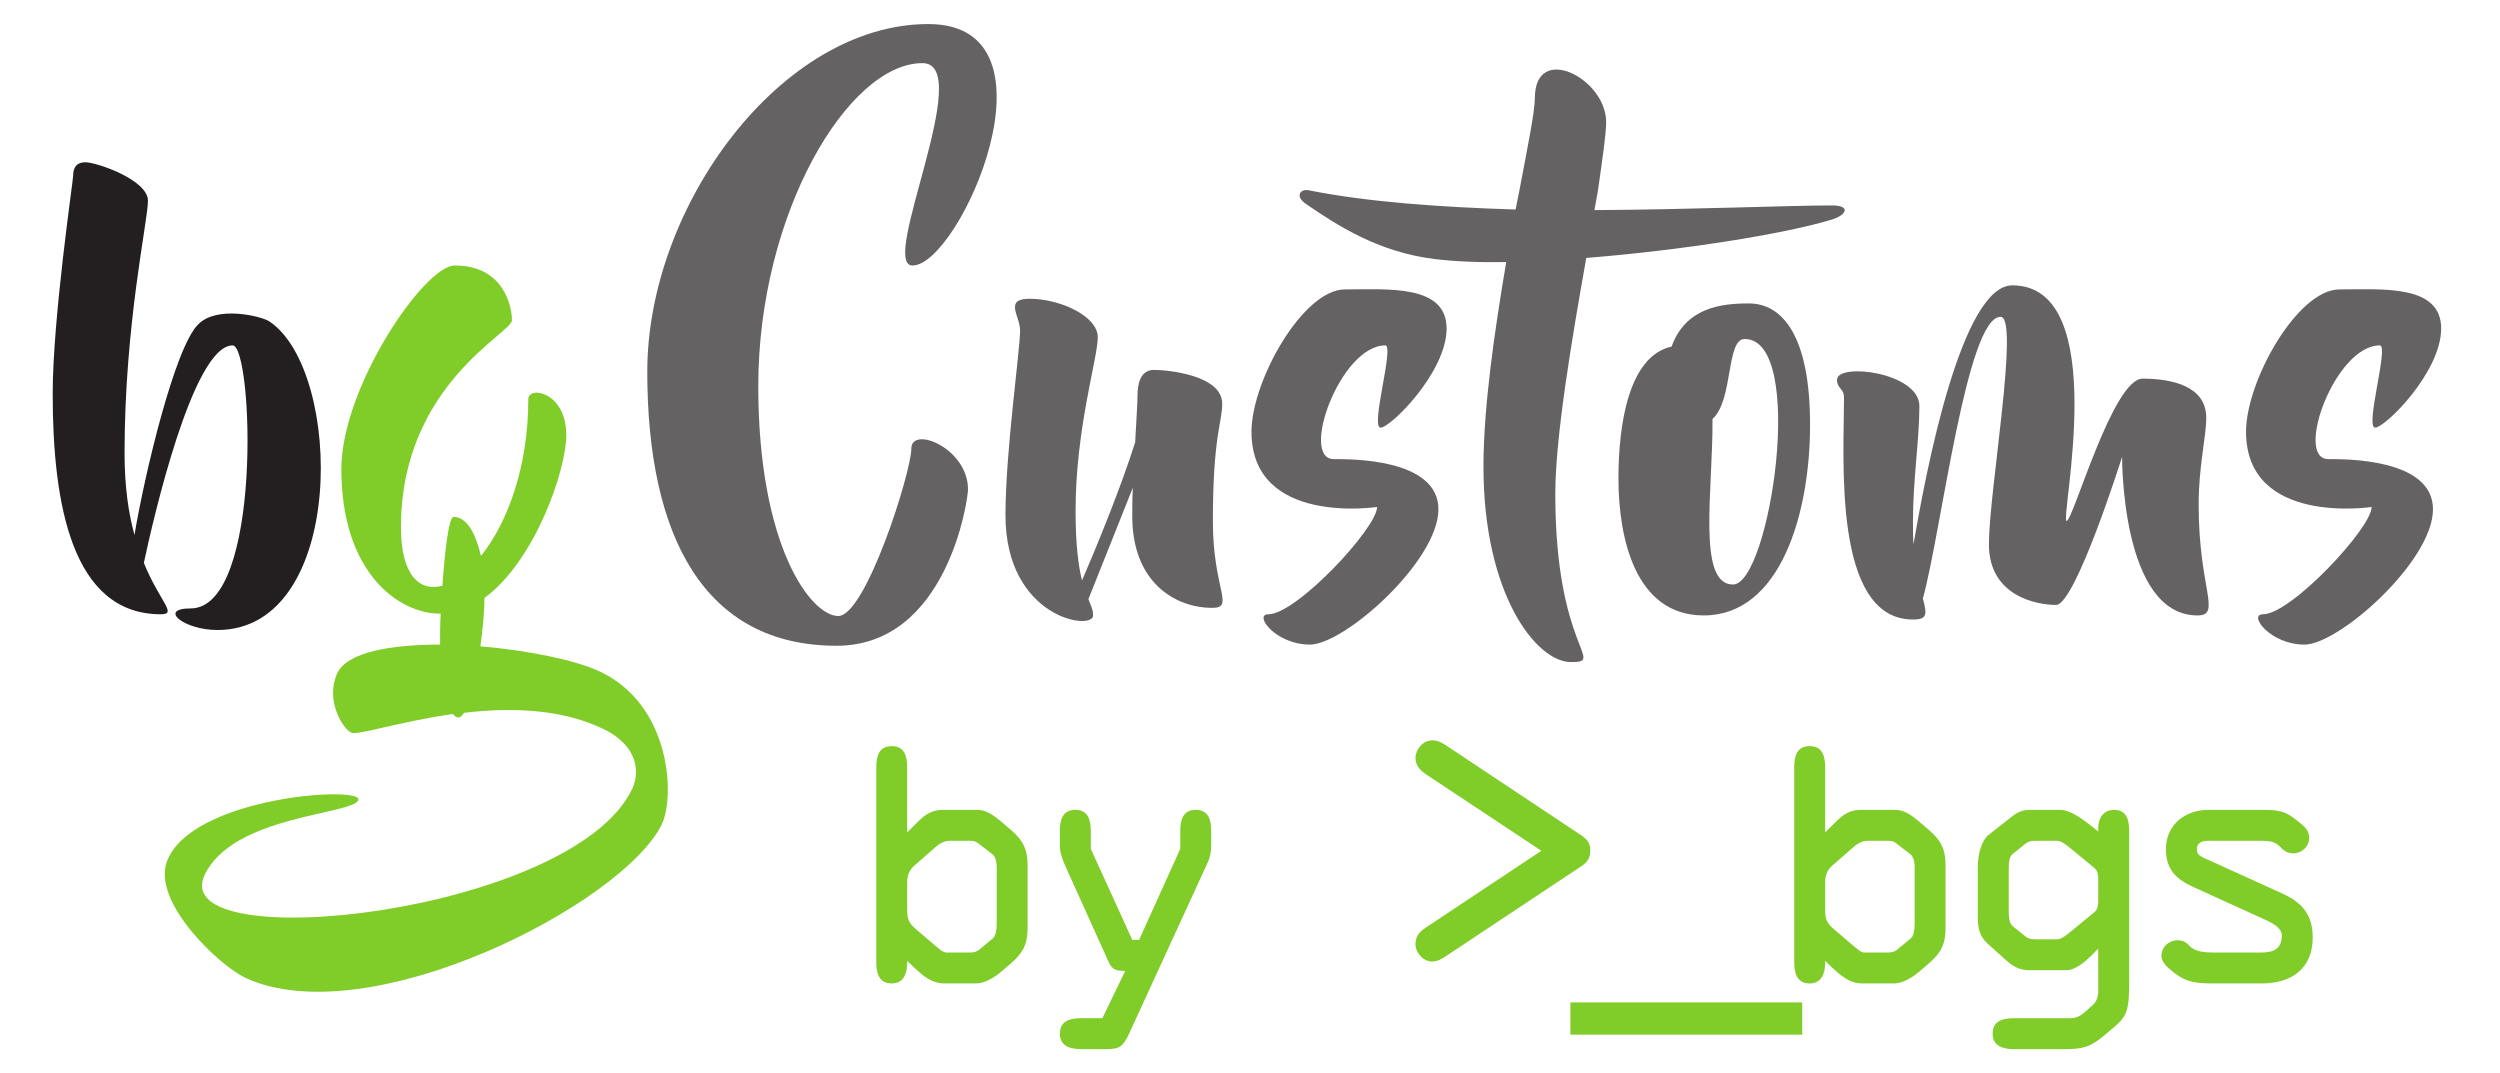 <?xml version="1.0" encoding="UTF-8" standalone="no"?>
<svg
   xmlns:dc="http://purl.org/dc/elements/1.1/"
   xmlns:cc="http://creativecommons.org/ns#"
   xmlns:rdf="http://www.w3.org/1999/02/22-rdf-syntax-ns#"
   xmlns:svg="http://www.w3.org/2000/svg"
   xmlns="http://www.w3.org/2000/svg"
   viewBox="0 0 303.159 130.105"
   height="130.105"
   width="303.159"
   xml:space="preserve"
   id="svg2"
   version="1.1"><defs
     id="defs6"><clipPath
       id="clipPath18"
       clipPathUnits="userSpaceOnUse"><path
         id="path16"
         d="M 0,97.579 H 227.369 V 0 H 0 Z" /></clipPath></defs><g
     transform="matrix(1.333,0,0,-1.333,0,130.105)"
     id="g10"><g
       id="g12"><g
         clip-path="url(#clipPath18)"
         id="g14"><g
           transform="translate(84.446,95.415)"
           id="g20"><path
             id="path22"
             style="fill:#656263;fill-opacity:1;fill-rule:nonzero;stroke:none"
             d="m 0,0 c 12.597,0 2.87,-21.965 -1.435,-21.965 -3.082,0 5.794,18.41 0.904,18.41 -6.75,0 -14.934,-13.687 -14.934,-29.392 0,-14.537 4.783,-20.903 7.28,-20.903 2.499,0 6.643,13.104 6.643,15.226 0,2.123 5.156,0.053 5.156,-3.714 0,-0.954 -1.913,-14.218 -11.958,-14.218 -11.958,0 -17.219,9.815 -17.219,24.936 C -25.563,-16.5 -13.339,0 0,0" /></g><g
           transform="translate(110.283,42.307)"
           id="g24"><path
             id="path26"
             style="fill:#656263;fill-opacity:1;fill-rule:nonzero;stroke:none"
             d="m 0,0 c -3.401,0 -7.281,2.335 -7.281,8.33 0,0.796 0,1.643 0.052,2.599 L -11.268,0.796 c 0.213,-0.584 0.426,-0.956 0.426,-1.485 0,-1.434 -7.973,-0.267 -7.973,9.124 0,5.783 1.33,14.962 1.33,16.819 0,1.272 -1.488,2.864 0.849,2.864 2.817,0 6.219,-1.592 6.219,-3.502 0,-1.908 -2.02,-8.276 -2.02,-15.81 0,-3.129 0.266,-5.039 0.585,-6.313 1.063,2.441 3.508,8.33 4.836,12.574 0.107,1.964 0.213,3.661 0.213,4.245 0,0.954 0.213,2.333 1.489,2.333 1.275,0 6.217,-0.476 6.217,-3.076 0,-1.698 -0.85,-2.919 -0.85,-10.717 C 0.053,1.697 2.073,0 0,0" /></g><g
           transform="translate(122.351,71.275)"
           id="g28"><path
             id="path30"
             style="fill:#656263;fill-opacity:1;fill-rule:nonzero;stroke:none"
             d="m 0,0 c 3.879,0 9.247,0.478 9.247,-3.555 0,-3.979 -5.101,-9.019 -6.005,-9.019 -0.956,0 1.276,7.48 0.426,7.48 -4.093,0 -7.814,-10.345 -4.677,-10.345 1.382,0 9.512,0.107 9.512,-4.563 0,-4.722 -8.556,-12.308 -11.691,-12.308 -3.137,0 -5.156,2.758 -3.775,2.758 2.553,0 9.887,7.852 9.887,9.762 0,0 -11.427,-1.75 -11.427,6.844 C -8.503,-8.33 -3.826,0 0,0" /></g><g
           transform="translate(166.679,77.641)"
           id="g32"><path
             id="path34"
             style="fill:#656263;fill-opacity:1;fill-rule:nonzero;stroke:none"
             d="m 0,0 c -4.304,-1.326 -13.711,-2.811 -22.375,-3.502 -1.328,-7.48 -2.817,-16.287 -2.817,-21.487 0,-14.112 4.625,-15.279 1.435,-15.279 -3.188,0 -7.971,6.206 -7.971,17.773 0,5.411 1.01,12.362 2.072,18.622 -2.444,-0.054 -4.676,0.053 -6.483,0.266 -5.262,0.636 -9.035,3.182 -11.692,4.986 -1.116,0.743 -0.532,1.434 0.213,1.274 5.261,-1.061 11.957,-1.539 18.813,-1.75 l 0.318,1.59 c 0.798,4.191 1.435,7.375 1.435,8.543 0,5.092 6.485,1.803 6.485,-2.175 0,-1.062 -0.319,-3.237 -0.744,-6.208 l -0.32,-1.804 C -12.489,0.903 -4.039,1.274 0.107,1.274 1.648,1.221 1.329,0.425 0,0" /></g><g
           transform="translate(158.711,66.765)"
           id="g36"><path
             id="path38"
             style="fill:#656263;fill-opacity:1;fill-rule:nonzero;stroke:none"
             d="m 0,0 c -1.701,0 -1.011,-5.57 -2.924,-7.269 0.054,-6.42 -1.435,-15.067 1.862,-15.067 C 2.286,-22.336 5.687,0 0,0 m 5.952,-7.799 c 0,-8.118 -2.71,-17.348 -9.673,-17.348 -6.27,0 -7.759,7.109 -7.759,12.467 0,4.986 0.956,11.141 4.837,11.991 1.275,3.553 4.517,3.925 7.014,3.925 3.084,0 5.581,-2.971 5.581,-11.035" /></g><g
           transform="translate(199.905,41.618)"
           id="g40"><path
             id="path42"
             style="fill:#656263;fill-opacity:1;fill-rule:nonzero;stroke:none"
             d="m 0,0 c -6.963,0 -6.856,14.43 -6.856,14.43 0,0 -4.252,-13.476 -6.005,-13.476 -1.755,0 -6.112,0.796 -6.112,5.517 0,4.776 2.817,20.693 1.062,20.693 -3.082,0 -5.368,-19.419 -7.068,-25.627 0.372,-1.432 0.425,-1.908 -0.904,-1.908 -7.334,0 -6.271,14.696 -6.271,20.213 0,0.796 -0.638,0.796 -0.638,1.592 0,1.592 7.494,0.689 7.494,-2.388 0,-3.078 -0.585,-6.685 -0.585,-10.505 0,-0.796 0,-1.485 0.054,-2.07 1.115,6.633 4.357,23.557 8.982,23.557 9.14,0 4.304,-21.433 4.941,-21.433 0.585,0 4.199,12.944 6.91,12.944 2.71,0 5.793,-0.69 5.793,-3.554 0,-1.75 -0.69,-4.403 -0.69,-7.905 C 0.107,2.386 2.233,0 0,0" /></g><g
           transform="translate(212.826,71.275)"
           id="g44"><path
             id="path46"
             style="fill:#656263;fill-opacity:1;fill-rule:nonzero;stroke:none"
             d="m 0,0 c 3.881,0 9.248,0.478 9.248,-3.555 0,-3.979 -5.102,-9.019 -6.005,-9.019 -0.957,0 1.275,7.48 0.425,7.48 -4.093,0 -7.812,-10.345 -4.677,-10.345 1.382,0 9.513,0.107 9.513,-4.563 0,-4.722 -8.557,-12.308 -11.692,-12.308 -3.135,0 -5.155,2.758 -3.773,2.758 2.551,0 9.885,7.852 9.885,9.762 0,0 -11.427,-1.75 -11.427,6.844 C -8.503,-8.33 -3.826,0 0,0" /></g><g
           transform="translate(19.781,40.291)"
           id="g48"><path
             id="path50"
             style="fill:#231f20;fill-opacity:1;fill-rule:nonzero;stroke:none"
             d="m 0,0 c -3.082,0 -5.421,1.963 -2.444,1.963 6.59,0 5.687,23.927 3.826,23.927 -3.613,0 -7.228,-15.81 -8.078,-19.788 1.488,-3.609 3.083,-4.67 1.541,-4.67 -8.078,0 -9.833,10.028 -9.833,20.055 0,6.844 1.862,19.419 1.862,19.843 0,0.372 0.053,1.22 1.115,1.22 1.009,0 5.688,-1.591 5.688,-3.501 0,-1.857 -2.127,-11.196 -2.127,-22.974 0,-3.076 0.372,-5.517 0.903,-7.427 0.904,5.465 3.668,17.084 5.794,19.152 1.7,1.752 5.792,0.743 6.483,0.267 C 11.48,23.557 11.746,0 0,0" /></g><g
           transform="translate(60.232,22.677)"
           id="g52"><path
             id="path54"
             style="fill:#80cc28;fill-opacity:1;fill-rule:nonzero;stroke:none"
             d="m 0,0 c -3.401,-7.216 -26.733,-19.259 -37.948,-14.007 -2.338,1.114 -8.397,6.791 -7.121,10.505 2.126,5.995 18.069,7.003 17.432,5.624 -0.638,-1.326 -11.427,-1.379 -13.978,-6.791 -3.561,-7.587 33.535,-3.554 38.905,7.851 0.849,1.857 0.158,4.139 -2.712,5.466 -3.88,1.857 -8.557,1.91 -12.596,1.432 -0.159,-0.265 -0.371,-0.425 -0.477,-0.425 -0.214,0 -0.373,0.107 -0.533,0.318 -4.835,-0.689 -8.663,-1.961 -9.247,-1.697 -0.798,0.372 -2.391,2.971 -1.275,5.411 0.904,1.91 4.836,2.601 9.353,2.601 v 0.318 c 0,0.69 0,1.539 0.053,2.493 h -0.053 c -3.719,0 -8.982,3.66 -8.982,13.158 0,7.428 7.547,18.516 10.311,18.516 4.571,0 5.209,-3.874 5.209,-4.988 0,-1.167 -10.099,-5.888 -10.099,-18.834 0,-4.35 1.701,-5.889 3.774,-5.306 0.213,3.131 0.585,6.262 1.009,6.262 1.224,0 2.02,-1.539 2.499,-3.556 2.338,2.918 4.304,7.959 4.304,14.272 0,1.221 3.455,0.691 3.455,-3.289 0,-3.131 -2.817,-11.407 -7.441,-14.803 0,-1.167 -0.158,-2.811 -0.371,-4.403 4.41,-0.371 8.716,-1.274 10.842,-2.281 C 0.796,10.823 1.169,2.546 0,0" /></g><g
           transform="translate(82.527,14.906)"
           id="g56"><path
             id="path58"
             style="fill:#80cc28;fill-opacity:1;fill-rule:nonzero;stroke:none"
             d="M 0,0 C 0,-0.908 0.118,-1.259 0.849,-1.875 L 2.46,-3.251 c 0.353,-0.292 0.792,-0.704 1.085,-0.704 h 2.138 c 0.41,0 0.673,0.089 0.879,0.265 l 1.229,1.025 c 0.323,0.264 0.352,0.937 0.352,1.493 v 4.98 c 0,0.557 -0.146,0.996 -0.38,1.172 L 6.473,5.976 C 6.298,6.122 6.093,6.21 5.8,6.21 H 3.838 C 3.456,6.21 2.989,6.004 2.666,5.711 L 0.849,4.129 C 0.382,3.749 0,3.31 0,2.46 Z m 0,6.972 0.499,0.497 c 0.936,0.938 1.494,1.553 2.783,1.553 h 3.104 c 0.732,0 1.377,-0.411 2.08,-0.997 l 0.966,-0.82 c 1.113,-0.966 1.522,-1.757 1.522,-3.25 v -5.653 c 0,-1.495 -0.409,-2.285 -1.522,-3.252 L 8.466,-5.77 C 7.791,-6.326 6.972,-6.766 6.269,-6.766 h -2.9 c -1.142,0 -1.934,0.703 -2.724,1.435 L 0,-4.715 v -0.176 c 0,-0.909 -0.293,-1.875 -1.406,-1.875 -1.201,0 -1.405,0.996 -1.405,1.962 v 17.692 c 0,0.966 0.204,1.932 1.405,1.932 C -0.204,14.82 0,13.854 0,12.888 Z" /></g><g
           transform="translate(107.371,20.384)"
           id="g60"><path
             id="path62"
             style="fill:#80cc28;fill-opacity:1;fill-rule:nonzero;stroke:none"
             d="m 0,0 v 1.611 c 0,0.966 0.206,1.934 1.407,1.934 1.2,0 1.406,-0.968 1.406,-1.934 V 0.469 c 0,-0.703 -0.06,-1.172 -0.353,-1.787 l -7.088,-15.436 c -0.614,-1.318 -0.936,-1.465 -2.225,-1.465 h -2.168 c -0.819,0 -1.933,0.176 -1.933,1.407 0,1.2 0.995,1.406 1.933,1.406 h 1.934 l 2.079,4.305 h -0.147 c -1.171,0 -1.229,0.527 -1.669,1.494 l -3.456,7.645 c -0.381,0.849 -0.674,1.493 -0.674,2.314 v 1.259 c 0,0.966 0.205,1.934 1.407,1.934 1.2,0 1.405,-0.968 1.405,-1.934 V 0 l 3.779,-8.288 h 0.614 z" /></g><g
           transform="translate(140.218,20.207)"
           id="g64"><path
             id="path66"
             style="fill:#80cc28;fill-opacity:1;fill-rule:nonzero;stroke:none"
             d="m 0,0 -10.428,6.912 c -0.556,0.382 -1.025,0.792 -1.025,1.554 0.03,0.819 0.703,1.581 1.552,1.581 0.439,0 0.851,-0.205 1.201,-0.439 L 3.367,1.582 C 4.012,1.172 4.481,0.821 4.452,0 c 0,-0.849 -0.44,-1.172 -1.085,-1.582 L -8.67,-9.577 c -0.352,-0.235 -0.762,-0.499 -1.259,-0.499 -0.821,0 -1.524,0.792 -1.524,1.612 0.03,0.732 0.382,1.112 0.966,1.494 z" /></g><path
           id="path68"
           style="fill:#80cc28;fill-opacity:1;fill-rule:nonzero;stroke:none"
           d="m 163.948,3.483 h -21.089 v 2.929 h 21.089 z" /><g
           transform="translate(166.034,14.906)"
           id="g70"><path
             id="path72"
             style="fill:#80cc28;fill-opacity:1;fill-rule:nonzero;stroke:none"
             d="M 0,0 C 0,-0.908 0.117,-1.259 0.849,-1.875 L 2.46,-3.251 c 0.351,-0.292 0.791,-0.704 1.083,-0.704 h 2.138 c 0.412,0 0.675,0.089 0.879,0.265 l 1.231,1.025 c 0.323,0.264 0.351,0.937 0.351,1.493 v 4.98 c 0,0.557 -0.147,0.996 -0.38,1.172 L 6.473,5.976 C 6.297,6.122 6.093,6.21 5.8,6.21 H 3.836 C 3.456,6.21 2.987,6.004 2.665,5.711 L 0.849,4.129 C 0.38,3.749 0,3.31 0,2.46 Z M 0,6.972 0.497,7.469 C 1.435,8.407 1.991,9.022 3.28,9.022 h 3.106 c 0.732,0 1.376,-0.411 2.078,-0.997 L 9.43,7.205 c 1.115,-0.966 1.524,-1.757 1.524,-3.25 v -5.653 c 0,-1.495 -0.409,-2.285 -1.524,-3.252 L 8.464,-5.77 C 7.791,-6.326 6.972,-6.766 6.267,-6.766 H 3.369 c -1.144,0 -1.934,0.703 -2.725,1.435 L 0,-4.715 v -0.176 c 0,-0.909 -0.293,-1.875 -1.406,-1.875 -1.201,0 -1.407,0.996 -1.407,1.962 v 17.692 c 0,0.966 0.206,1.932 1.407,1.932 1.2,0 1.406,-0.966 1.406,-1.932 z" /></g><g
           transform="translate(182.735,14.819)"
           id="g74"><path
             id="path76"
             style="fill:#80cc28;fill-opacity:1;fill-rule:nonzero;stroke:none"
             d="m 0,0 c 0,-0.586 0.03,-1.201 0.351,-1.465 l 1.171,-0.938 c 0.206,-0.174 0.469,-0.263 0.822,-0.263 h 2.049 c 0.352,0 0.762,0.293 1.288,0.732 l 2.168,1.788 C 8.055,0.028 8.142,0.41 8.142,0.79 v 2.051 c 0,0.38 -0.087,0.762 -0.293,0.936 L 5.681,5.564 C 5.155,6.004 4.745,6.297 4.393,6.297 H 2.344 C 1.991,6.297 1.728,6.21 1.522,6.033 L 0.351,5.095 C 0.03,4.832 0,4.217 0,3.631 Z m -2.813,3.866 c 0,1.318 0.382,2.49 0.968,2.958 L 0.204,8.435 C 0.79,8.904 1.229,9.109 1.962,9.109 h 2.724 c 0.762,0 1.67,-0.557 2.753,-1.407 L 8.142,7.146 v 0.323 c 0,0.878 0.469,1.64 1.435,1.64 1.231,0 1.377,-1.025 1.377,-1.963 V -6.591 c 0,-2.548 -0.205,-3.075 -1.377,-4.07 L 8.64,-11.453 C 7.409,-12.478 6.707,-12.654 5.125,-12.654 H 0.469 c -0.821,0 -1.934,0.176 -1.934,1.407 0,1.2 0.996,1.405 1.934,1.405 h 5.155 c 0.586,0 0.966,0.264 1.405,0.644 l 0.703,0.645 c 0.235,0.234 0.41,0.645 0.41,1.172 v 3.866 L 7.556,-4.101 C 6.912,-4.745 6.033,-5.477 5.243,-5.477 H 1.932 c -0.584,0 -1.259,0.087 -2.108,0.849 l -1.758,1.582 c -0.819,0.762 -0.879,1.493 -0.879,2.636 z" /></g><g
           transform="translate(201.429,21.116)"
           id="g78"><path
             id="path80"
             style="fill:#80cc28;fill-opacity:1;fill-rule:nonzero;stroke:none"
             d="m 0,0 c -0.586,0 -1.582,0.117 -1.582,-0.79 0,-0.469 0.351,-0.645 0.761,-0.821 l 7.029,-3.193 c 1.817,-0.82 2.753,-1.962 2.753,-3.983 0,-2.841 -1.932,-4.188 -4.627,-4.188 H 0 c -1.465,0 -2.46,0.059 -3.515,0.878 -0.527,0.41 -1.289,0.937 -1.289,1.641 0,0.79 0.673,1.406 1.465,1.406 0.439,0 0.76,-0.147 1.083,-0.499 0.498,-0.556 1.377,-0.615 2.256,-0.615 h 3.807 c 0.996,0 2.343,-0.088 2.343,1.553 0,0.673 -0.819,1.113 -1.464,1.406 l -6.62,3.016 c -1.552,0.703 -2.46,1.612 -2.46,3.427 0,2.227 1.757,3.575 3.866,3.575 h 4.804 c 1.552,0 2.197,-0.089 3.25,-0.968 0.529,-0.439 1.114,-0.79 1.114,-1.582 0,-0.79 -0.674,-1.405 -1.435,-1.405 -0.528,0 -0.85,0.205 -1.201,0.586 C 5.535,-0.059 5.038,0 4.276,0 Z" /></g></g></g></g></svg>
